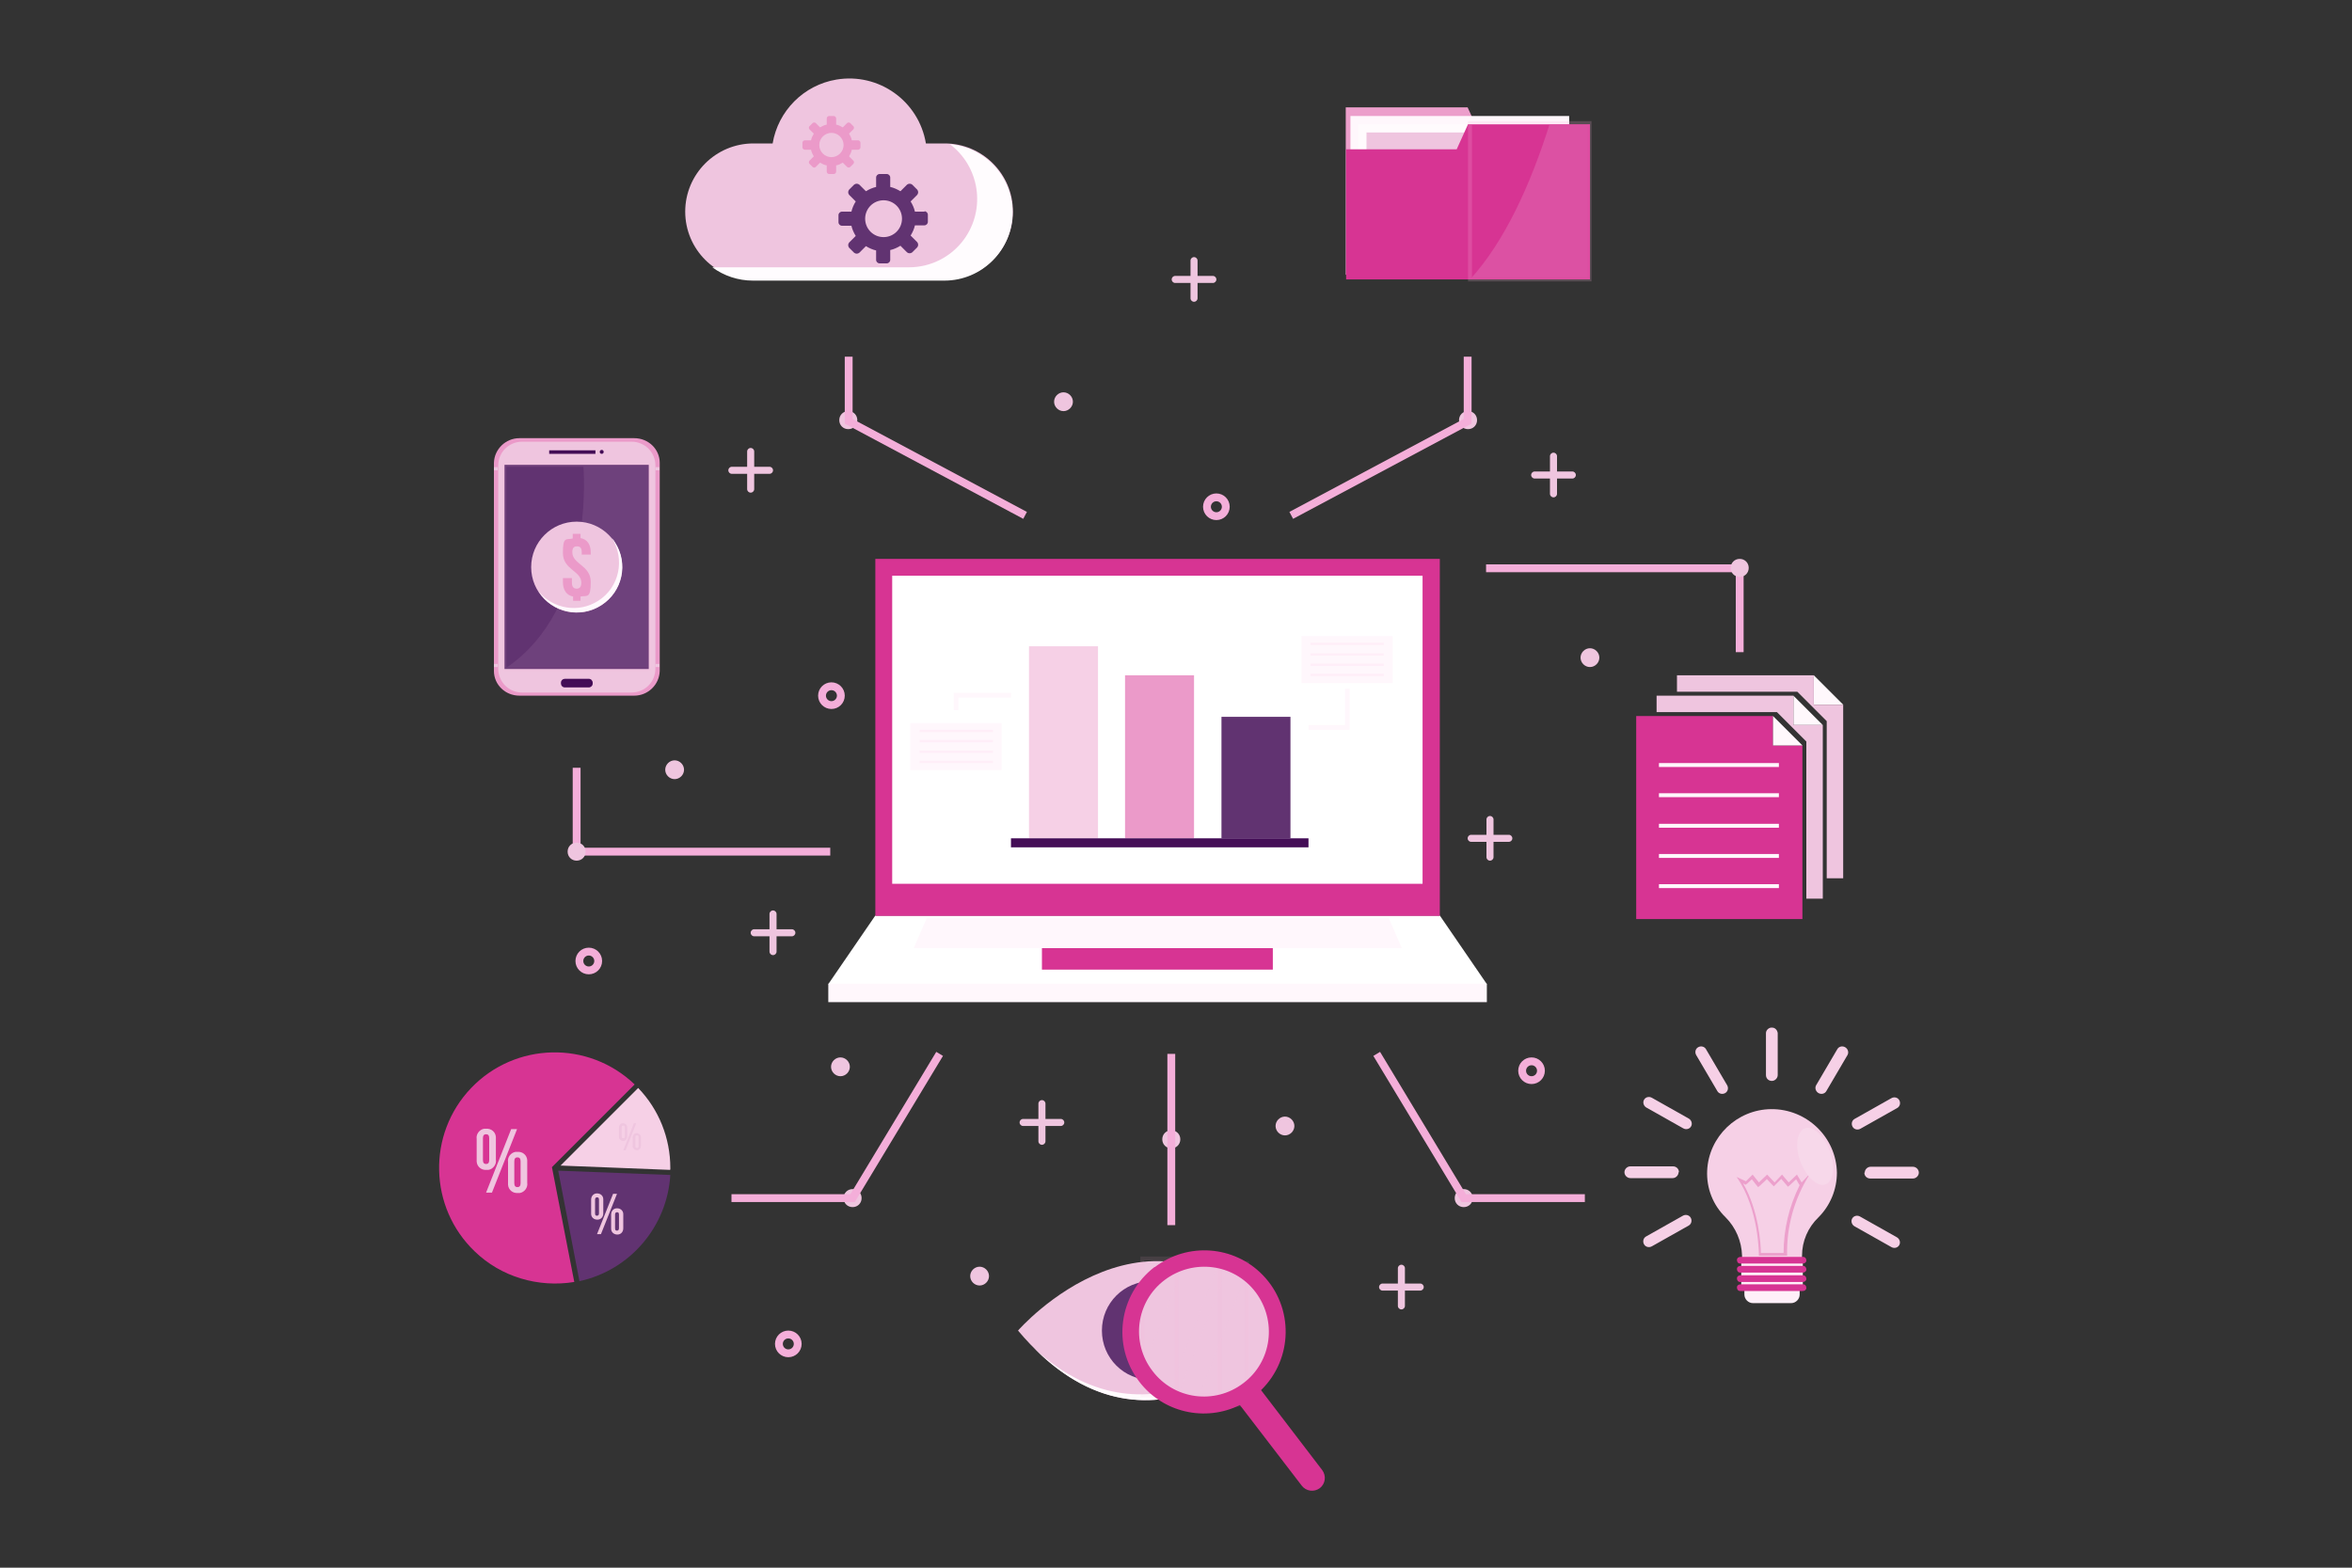 <?xml version="1.0" encoding="UTF-8"?>
<svg id="Layer_1" xmlns="http://www.w3.org/2000/svg" version="1.1" xmlns:xlink="http://www.w3.org/1999/xlink" viewBox="0 0 600 400">
  <rect x="0" y="0" width="600" height="400" fill="#333333" stroke="none"/>
  <!-- Generator: Adobe Illustrator 29.1.0, SVG Export Plug-In . SVG Version: 2.1.0 Build 142)  -->
  <defs>
    <style>
      .st0 {
        fill: #fff9fd;
      }

      .st1 {
        clip-path: url(#clippath-4);
      }

      .st2 {
        fill: #eca0cc;
      }

      .st3 {
        fill: #fff;
      }

      .st4 {
        fill: #430c56;
      }

      .st5 {
        fill: #fff8fc;
      }

      .st6 {
        fill: #d73493;
      }

      .st7, .st8, .st9 {
        fill: none;
      }

      .st10 {
        fill: #fffcfe;
      }

      .st11 {
        fill: #ffeef8;
      }

      .st12 {
        clip-path: url(#clippath-1);
      }

      .st13 {
        fill: #fff7fc;
      }

      .st14 {
        fill: #ec9ecb;
      }

      .st15 {
        fill: #fffbfd;
      }

      .st16, .st17, .st18 {
        isolation: isolate;
      }

      .st17 {
        opacity: .1;
      }

      .st19 {
        fill: #eb9ac9;
      }

      .st20 {
        clip-path: url(#clippath-3);
      }

      .st18 {
        opacity: .2;
      }

      .st21 {
        fill: #ffd2ec;
      }

      .st22 {
        fill: #f7d8ea;
      }

      .st8 {
        stroke-width: 2px;
      }

      .st8, .st9 {
        stroke: #f4aed9;
        stroke-miterlimit: 10;
      }

      .st23 {
        clip-path: url(#clippath-2);
      }

      .st24 {
        clip-path: url(#clippath);
      }

      .st25 {
        fill: #f6d0e6;
      }

      .st26 {
        fill: #613371;
      }

      .st27 {
        fill: #ffeff8;
      }

      .st28 {
        fill: #efc5df;
      }
    </style>
    <clipPath id="clippath">
      <rect class="st7" x="112" y="20" width="377.5" height="360.4"/>
    </clipPath>
    <clipPath id="clippath-1">
      <rect class="st9" x="128.7" y="118.6" width="36.8" height="52.1"/>
    </clipPath>
    <clipPath id="clippath-2">
      <rect class="st9" x="375" y="31.4" width="30.5" height="39.9"/>
    </clipPath>
    <clipPath id="clippath-3">
      <rect class="st9" x="291.4" y="321.1" width="19.8" height="34.9"/>
    </clipPath>
    <clipPath id="clippath-4">
      <rect class="st9" x="300.2" y="322.3" width="17.9" height="36.1"/>
    </clipPath>
  </defs>
  <rect class="st7" width="600" height="400"/>
  <g id="icon_Fintech_Data_Solution">
    <g id="Group_11467" class="st16">
      <g>
        <rect class="st7" x="112" y="20" width="377.5" height="360.4"/>
        <g id="Group_11466">
          <path id="Path_17840" class="st3" d="M379.3,251.1h-168l12-17.5h144l12,17.5Z"/>
          <rect id="Rectangle_5873" class="st6" x="265.8" y="241.9" width="58.9" height="5.5"/>
          <path id="Path_17841" class="st13" d="M357.5,241.9h-124.4l3.3-7.6h117.9l3.3,7.6Z"/>
          <rect id="Rectangle_5874" class="st6" x="223.3" y="142.6" width="144" height="91.1"/>
          <rect id="Rectangle_5875" class="st3" x="227.6" y="146.9" width="135.3" height="78.6"/>
          <rect id="Rectangle_5876" class="st13" x="211.3" y="251" width="168" height="4.7"/>
          <rect id="Rectangle_5877" class="st25" x="262.5" y="164.9" width="17.6" height="49"/>
          <rect id="Rectangle_5878" class="st19" x="287" y="172.3" width="17.6" height="41.6"/>
          <rect id="Rectangle_5879" class="st26" x="311.6" y="182.9" width="17.6" height="31"/>
          <rect id="Rectangle_5880" class="st4" x="257.9" y="213.9" width="75.9" height="2.3"/>
          <path id="Path_17842" class="st13" d="M344.3,186.2h-10.5v-1.2h9.3v-9.3h1.2v10.5Z"/>
          <rect id="Rectangle_5881" class="st13" x="332" y="162.3" width="23.3" height="12"/>
          <rect id="Rectangle_5882" class="st11" x="334.3" y="164" width="18.7" height=".6"/>
          <rect id="Rectangle_5883" class="st11" x="334.3" y="166.7" width="18.7" height=".6"/>
          <rect id="Rectangle_5884" class="st11" x="334.3" y="169.3" width="18.7" height=".6"/>
          <rect id="Rectangle_5885" class="st11" x="334.3" y="171.9" width="18.7" height=".6"/>
          <rect id="Rectangle_5886" class="st13" x="232.2" y="184.5" width="23.3" height="12"/>
          <rect id="Rectangle_5887" class="st11" x="234.6" y="186.2" width="18.7" height=".6"/>
          <rect id="Rectangle_5888" class="st11" x="234.6" y="188.8" width="18.7" height=".6"/>
          <rect id="Rectangle_5889" class="st11" x="234.6" y="191.5" width="18.7" height=".6"/>
          <rect id="Rectangle_5890" class="st11" x="234.6" y="194.1" width="18.7" height=".6"/>
          <path id="Path_17843" class="st13" d="M244.5,181.2h-1.2v-4.4h14.6v1.2h-13.4v3.2Z"/>
          <g id="Group_11465">
            <g class="st24">
              <g id="Group_11464">
                <path id="Path_17844" class="st25" d="M171,298.4c0-.1,0-.3,0-.4,0-7.6-2.9-14.9-8.2-20.4l-19.8,19.8,27.9,1.1Z"/>
                <path id="Path_17845" class="st6" d="M161.9,276.7c-11.8-11.3-30.5-10.8-41.7.9-11.3,11.8-10.8,30.5.9,41.7,6.7,6.5,16.2,9.3,25.4,7.8l-5.7-29.3,21.1-21.1Z"/>
                <path id="Path_17846" class="st26" d="M147.8,326.9c12.9-2.8,22.4-13.9,23.2-27.1l-28.6-1.1,5.4,28.1Z"/>
                <path id="Path_17847" class="st28" d="M121.6,290.6c-.2-1.2.7-2.4,1.9-2.6.2,0,.4,0,.5,0,1.3-.1,2.4.8,2.5,2.1,0,.2,0,.4,0,.5v5.3c.2,1.2-.7,2.4-1.9,2.6-.2,0-.4,0-.5,0-1.3.1-2.4-.8-2.5-2.1,0-.2,0-.4,0-.5v-5.3ZM123.2,296c0,.7.3,1,.8,1s.8-.3.8-1v-5.6c0-.7-.3-1-.8-1s-.8.3-.8,1v5.6ZM130.4,288.1h1.5l-6.4,16.2h-1.5l6.4-16.2ZM129.6,296.5c-.2-1.2.7-2.4,1.9-2.6.2,0,.4,0,.5,0,1.3-.1,2.4.8,2.5,2.1,0,.2,0,.4,0,.5v5.3c.2,1.2-.7,2.4-1.9,2.6-.2,0-.4,0-.5,0-1.3.1-2.4-.8-2.5-2.1,0-.2,0-.4,0-.5v-5.3ZM131.2,301.9c0,.7.3,1,.8,1s.8-.3.8-1v-5.6c0-.7-.3-1-.8-1s-.8.3-.8,1v5.6Z"/>
                <path id="Path_17848" class="st28" d="M157.9,287.7c0-.6.4-1.1,1-1.1.6,0,1.1.4,1.1,1,0,0,0,0,0,.1v2.3c0,.6-.4,1.1-1,1.1-.6,0-1.1-.4-1.1-1,0,0,0,0,0-.1v-2.3ZM158.6,290c0,.3.1.4.4.4s.4-.1.4-.4v-2.4c0-.3-.1-.4-.4-.4s-.4.1-.4.4v2.4ZM161.7,286.6h.6l-2.7,6.9h-.6l2.7-6.9ZM161.4,290.2c0-.6.5-1.1,1-1.1s1.1.5,1.1,1h0v2.3c0,.6-.5,1.1-1,1.1s-1.1-.5-1.1-1h0v-2.3ZM162.1,292.5c0,.3.1.4.4.4s.4-.1.4-.4v-2.4c0-.3-.1-.4-.4-.4s-.4.1-.4.4v2.4Z"/>
                <path id="Path_17849" class="st28" d="M150.8,306.1c0-.9.6-1.6,1.5-1.6.9,0,1.6.6,1.6,1.5,0,0,0,.1,0,.2v3.4c0,.9-.6,1.6-1.5,1.6-.9,0-1.6-.6-1.6-1.5,0,0,0-.1,0-.2v-3.4ZM151.8,309.6c0,.5.2.6.5.6s.5-.2.5-.6v-3.5c0-.5-.2-.6-.5-.6s-.5.2-.5.6v3.5ZM156.4,304.6h1l-4.1,10.3h-1l4.1-10.3ZM155.9,309.9c0-.9.6-1.6,1.5-1.6.9,0,1.6.6,1.6,1.5,0,0,0,.1,0,.2v3.4c0,.9-.6,1.6-1.5,1.6-.9,0-1.6-.6-1.6-1.5,0,0,0-.1,0-.2v-3.4ZM156.9,313.4c0,.5.2.6.5.6s.5-.2.5-.6v-3.5c0-.5-.2-.6-.5-.6s-.5.2-.5.6v3.5Z"/>
                <rect id="Rectangle_5891" class="st27" x="444.2" y="321.2" width="15.7" height="7.6"/>
                <path id="Path_17850" class="st25" d="M468.6,299.3c-.1-9.1-7.7-16.4-16.8-16.3-8.7.1-15.9,7-16.3,15.7-.2,4.5,1.5,8.8,4.7,11.9,2.6,2.6,4.1,6.1,4.2,9.8v.7h15.3v-.7c0-3.7,1.5-7.2,4.2-9.8,3-3,4.7-7.1,4.7-11.4"/>
                <path id="Path_17851" class="st2" d="M450.6,300.7l1.4,1.5.5.5.5-.5,1.4-1.4,1.2,1.4.5.6.6-.5,1.5-1.4.7,1.2.2.3c-2.7,5.4-4.1,11.3-4.1,17.3h-5.8c0-2.5-.6-10.9-4.5-17.7h.1c0,0,.5.3.5.3l.4-.3,1.2-1.1,1.1,1.4.5.6.6-.5,1.6-1.5ZM461.5,299.7l-1.9,2-1.2-2-2.1,2-1.7-2-1.9,2-1.9-2-2.1,2-1.6-2-1.7,1.7-2.4-1.1c5.8,8.1,5.7,20.1,5.7,20.1h7.2c-.2-7.3,1.8-14.5,5.7-20.7"/>
                <path id="Path_17852" class="st6" d="M460,320.7h-16c-.5,0-.9.3-.9.8s.3.9.8.9c0,0,0,0,0,0h16c.5,0,.9-.3.9-.8s-.3-.9-.8-.9c0,0,0,0,0,0"/>
                <path id="Path_17853" class="st6" d="M460,323h-16c-.5,0-.9.3-.9.8s.3.9.8.9c0,0,0,0,0,0h16c.5,0,.9-.3.9-.8s-.3-.9-.8-.9c0,0,0,0,0,0"/>
                <path id="Path_17854" class="st27" d="M456.8,332.5h-9.6c-1.2,0-2.2-1-2.2-2.2h0v-1.6h14.1v1.6c0,1.2-1,2.2-2.2,2.2h0"/>
                <path id="Path_17855" class="st6" d="M460,325.4h-16c-.5,0-.9.3-.9.8s.3.9.8.9c0,0,0,0,0,0h16c.5,0,.9-.3.9-.8s-.3-.9-.8-.9c0,0,0,0,0,0"/>
                <path id="Path_17856" class="st6" d="M460,327.7h-16c-.5,0-.9.3-.9.8s.3.9.8.9c0,0,0,0,0,0h16c.5,0,.9-.3.9-.8s-.3-.9-.8-.9c0,0,0,0,0,0"/>
                <path id="Path_17857" class="st22" d="M466.8,293.7c1.4,3.9.9,7.7-1.1,8.5s-4.9-1.9-6.4-5.8-.9-7.7,1.1-8.5,4.9,1.9,6.4,5.8"/>
                <path id="Path_17858" class="st25" d="M452,275.8c-.8,0-1.5-.6-1.5-1.5,0,0,0,0,0,0v-10.7c0-.8.8-1.5,1.6-1.4.7,0,1.3.6,1.4,1.4v10.7c0,.8-.7,1.5-1.5,1.5h0"/>
                <path id="Path_17859" class="st25" d="M440.1,278.9c-.7.4-1.6.2-2-.5l-5.4-9.2c-.4-.7-.2-1.6.5-2,0,0,0,0,0,0,.7-.4,1.6-.2,2,.5l5.4,9.2c.4.7.2,1.6-.5,2,0,0,0,0,0,0"/>
                <path id="Path_17860" class="st25" d="M431.4,287.4c-.4.7-1.3.9-2,.5l-9.4-5.3c-.7-.4-1-1.3-.6-2,0,0,0,0,0,0,.4-.7,1.3-.9,2-.5l9.4,5.3c.7.4,1,1.3.6,2,0,0,0,0,0,0"/>
                <path id="Path_17861" class="st25" d="M428.2,299.1c0,.8-.7,1.5-1.5,1.5,0,0,0,0,0,0h-10.8c-.8,0-1.5-.7-1.5-1.5s.7-1.5,1.5-1.5h10.9c.8,0,1.5.6,1.5,1.5,0,0,0,0,0,0"/>
                <path id="Path_17862" class="st25" d="M431.3,310.7c.4.7.2,1.6-.5,2,0,0,0,0,0,0l-9.4,5.3c-.7.4-1.6.2-2-.5-.4-.7-.2-1.6.5-2,0,0,0,0,0,0l9.4-5.3c.7-.4,1.6-.2,2,.5"/>
                <path id="Path_17863" class="st25" d="M472.5,310.9c.4-.7,1.3-.9,2-.5l9.4,5.3c.7.4,1,1.3.6,2,0,0,0,0,0,0-.4.7-1.3.9-2,.5l-9.4-5.3c-.7-.4-1-1.3-.6-2,0,0,0,0,0,0"/>
                <path id="Path_17864" class="st25" d="M475.7,299.2c0-.8.7-1.5,1.5-1.5,0,0,0,0,0,0h10.8c.8,0,1.5.7,1.5,1.5s-.7,1.5-1.5,1.5h-10.9c-.8,0-1.5-.6-1.5-1.5,0,0,0,0,0,0"/>
                <path id="Path_17865" class="st25" d="M472.6,287.5c-.4-.7-.2-1.6.5-2,0,0,0,0,0,0l9.4-5.3c.7-.4,1.6-.2,2,.5.4.7.2,1.6-.5,2,0,0,0,0,0,0l-9.4,5.3c-.7.4-1.6.2-2-.5"/>
                <path id="Path_17866" class="st25" d="M463.9,278.9c-.7-.4-1-1.3-.6-2,0,0,0,0,0,0l5.4-9.2c.4-.7,1.3-.9,2-.5.7.4,1,1.3.6,2,0,0,0,0,0,0l-5.4,9.2c-.4.7-1.3.9-2,.5"/>
                <path id="Path_17867" class="st19" d="M161.8,111.8h-29.3c-3.5,0-6.4,2.8-6.5,6.3v53.1c0,3.5,2.9,6.3,6.5,6.3,0,0,0,0,0,0h29.3c3.5,0,6.4-2.8,6.5-6.3v-53.1c0-3.5-2.9-6.3-6.5-6.3"/>
                <path id="Path_17868" class="st28" d="M161.1,112.7h-27.9c-3.4,0-6.1,2.7-6.1,6.1,0,0,0,0,0,0v51.8c0,3.4,2.7,6.1,6.1,6.1h27.9c3.4,0,6.1-2.7,6.1-6.1h0v-51.8c0-3.4-2.7-6.1-6.1-6.1"/>
                <rect id="Rectangle_5892" class="st26" x="128.7" y="118.6" width="36.8" height="52.1"/>
                <rect id="Rectangle_5893" class="st4" x="140.1" y="114.9" width="11.8" height=".9"/>
                <path id="Path_17869" class="st4" d="M153.5,114.8c.3,0,.5.2.5.5s-.2.5-.5.5-.5-.2-.5-.5h0c0-.3.2-.5.5-.5"/>
                <path id="Path_17870" class="st4" d="M150.2,175.4h-6.1c-.6,0-1-.5-1-1v-.2c0-.6.5-1,1-1h6.1c.6,0,1,.5,1,1v.2c0,.6-.5,1-1,1"/>
                <g id="Group_11454" class="st17">
                  <g id="Group_11453">
                    <g>
                      <g class="st12">
                        <g id="Group_11452">
                          <path id="Path_17871" class="st28" d="M148.8,118.6s3.5,36.6-20.1,52.1h36.8v-52.1h-16.7Z"/>
                        </g>
                      </g>
                      <rect class="st9" x="128.7" y="118.6" width="36.8" height="52.1"/>
                    </g>
                  </g>
                </g>
                <path id="Path_17872" class="st28" d="M147.1,133.1c6.4,0,11.6,5.2,11.6,11.6s-5.2,11.6-11.6,11.6-11.6-5.2-11.6-11.6c0-6.4,5.2-11.6,11.6-11.6h0"/>
                <path id="Path_17873" class="st0" d="M156.1,137.3c3.4,5.4,1.9,12.6-3.5,16-5,3.2-11.5,2.1-15.2-2.4,3.4,5.4,10.6,7,16,3.5,5.4-3.4,7-10.6,3.5-16-.2-.4-.5-.8-.8-1.1"/>
                <path id="Path_17874" class="st19" d="M146.1,137.3v-1.1h2v1.1c1.7.3,2.6,1.6,2.6,3.7v.5h-2.3v-.6c0-1.1-.4-1.5-1.2-1.5s-1.2.4-1.2,1.5c0,3.1,4.7,3.3,4.7,7.6s-.9,3.4-2.6,3.7v1.1h-1.9v-1.1c-1.7-.3-2.6-1.7-2.6-3.7v-1h2.3v1.2c0,1.1.5,1.5,1.2,1.5s1.2-.4,1.2-1.5c0-3.1-4.7-3.3-4.7-7.6s.8-3.3,2.5-3.7"/>
                <rect id="Rectangle_5895" class="st28" x="126" y="119.2" width="1" height=".8"/>
                <rect id="Rectangle_5896" class="st28" x="126" y="169.4" width="1" height=".8"/>
                <rect id="Rectangle_5897" class="st28" x="167.2" y="119.2" width="1" height=".8"/>
                <rect id="Rectangle_5898" class="st28" x="167.2" y="169.4" width="1" height=".8"/>
                <path id="Path_17875" class="st6" d="M452.3,182.7h-34.9v51.8h42.4v-44.3h-7.5v-7.5Z"/>
                <path id="Path_17876" class="st5" d="M452.3,190.2h7.5l-7.5-7.5v7.5Z"/>
                <rect id="Rectangle_5899" class="st5" x="423.2" y="194.7" width="30.6" height="1"/>
                <rect id="Rectangle_5900" class="st5" x="423.2" y="202.4" width="30.6" height="1"/>
                <rect id="Rectangle_5901" class="st5" x="423.2" y="210.2" width="30.6" height="1"/>
                <rect id="Rectangle_5902" class="st5" x="423.2" y="217.9" width="30.6" height="1"/>
                <rect id="Rectangle_5903" class="st5" x="423.2" y="225.6" width="30.6" height="1"/>
                <path id="Path_17877" class="st5" d="M465,185l-7.5-7.5v7.5h7.5Z"/>
                <path id="Path_17878" class="st28" d="M465,185h-7.5v-7.5h-34.9v4.2h30.7l7.5,7.5v40.1h4.2v-44.3Z"/>
                <path id="Path_17879" class="st5" d="M470.2,179.8l-7.5-7.5v7.5h7.5Z"/>
                <path id="Path_17880" class="st28" d="M470.2,179.8h-7.5v-7.5h-34.9v4.2h30.7l7.5,7.5v40.1h4.2v-44.3Z"/>
                <path id="Path_17881" class="st14" d="M343.4,70.1h62.1v-36.3h-28.2l-2.9-6.4h-31.1v42.7Z"/>
                <rect id="Rectangle_5904" class="st13" x="344.5" y="29.6" width="55.8" height="33"/>
                <rect id="Rectangle_5905" class="st15" x="346.5" y="31.7" width="53.7" height="33"/>
                <rect id="Rectangle_5906" class="st28" x="348.6" y="33.8" width="52.8" height="33"/>
                <path id="Path_17882" class="st6" d="M405.5,71.3h-62.1v-33.2h28.2l2.9-6.4h31.1v39.6Z"/>
                <g id="Group_11457" class="st18">
                  <g id="Group_11456">
                    <g>
                      <g class="st23">
                        <g id="Group_11455">
                          <path id="Path_17883" class="st28" d="M405.5,70.1V31.7h-5.3s-4.7-.7-4.9,0c-4.9,15.5-11.5,30-20.3,39.6h30.5v-1.2Z"/>
                        </g>
                      </g>
                      <rect class="st9" x="375" y="31.4" width="30.5" height="39.9"/>
                    </g>
                  </g>
                </g>
                <path id="Path_17884" class="st28" d="M240.9,36.6h-4.7c-1.8-10.8-12-18.1-22.8-16.3-8.4,1.4-14.9,8-16.3,16.3h-4.9c-9.6,0-17.4,7.8-17.4,17.4s7.8,17.4,17.4,17.4h48.8c9.6,0,17.4-7.8,17.4-17.4s-7.8-17.4-17.4-17.4"/>
                <path id="Path_17885" class="st26" d="M235.9,54h-2.5c-.2-.9-.6-1.8-1.1-2.6l1.7-1.7c.3-.4.3-.9,0-1.3l-1.3-1.3c-.4-.3-.9-.3-1.3,0l-1.7,1.7c-.8-.5-1.7-.9-2.6-1.1v-2.4c0-.5-.4-.9-.9-.9h-1.8c-.5,0-.9.4-.9.9h0v2.4c-.9.2-1.8.6-2.6,1.1l-1.7-1.7c-.4-.3-.9-.3-1.3,0l-1.3,1.3c-.3.4-.3.9,0,1.3l1.7,1.7c-.5.8-.9,1.7-1.1,2.6h-2.4c-.5,0-.9.4-.9.9h0v1.8c0,.5.4.9.9.9h2.4c.2.9.6,1.8,1.1,2.6l-1.7,1.7c-.3.4-.3.9,0,1.3l1.3,1.3c.4.3.9.3,1.3,0l1.7-1.7c.8.5,1.7.9,2.6,1.1v2.4c0,.5.4.9.9.9h1.8c.5,0,.9-.4.9-.9h0v-2.5c.9-.2,1.8-.6,2.6-1.1l1.7,1.7c.4.3.9.3,1.3,0l1.3-1.3c.3-.4.3-.9,0-1.3l-1.7-1.7c.5-.8.9-1.7,1.1-2.6h2.4c.5,0,.9-.4.9-.9h0v-1.8c0-.5-.4-.9-.9-.9h0M225.4,60.5c-2.6,0-4.7-2.1-4.7-4.7s2.1-4.7,4.7-4.7c2.6,0,4.7,2.1,4.7,4.7h0c0,2.6-2.1,4.7-4.7,4.7"/>
                <path id="Path_17886" class="st19" d="M218.9,35.8h-1.6c-.1-.6-.4-1.2-.7-1.7l1.1-1.1c.2-.2.2-.6,0-.8l-.8-.8c-.2-.2-.6-.2-.8,0,0,0,0,0,0,0l-1.1,1.1c-.5-.3-1.1-.6-1.7-.7v-1.6c0-.3-.3-.6-.6-.6h-1.2c-.3,0-.6.3-.6.6v1.6c-.6.1-1.2.4-1.7.7l-1.1-1.1c-.2-.2-.6-.2-.8,0l-.8.8c-.2.2-.2.6,0,.8l1.1,1.1c-.3.5-.6,1.1-.7,1.7h-1.6c-.3,0-.6.3-.6.6h0v1.2c0,.3.3.6.6.6h1.6c.1.6.4,1.2.7,1.7l-1.1,1.1c-.2.2-.2.6,0,.8l.8.8c.2.2.6.2.8,0l1.1-1.1c.5.3,1.1.6,1.7.7v1.6c0,.3.3.6.6.6h1.2c.3,0,.6-.3.6-.6h0v-1.6c.6-.1,1.2-.4,1.7-.7l1.1,1.1c.2.2.6.2.8,0,0,0,0,0,0,0l.8-.8c.2-.2.2-.6,0-.8l-1.1-1.1c.3-.5.6-1.1.7-1.7h1.6c.3,0,.6-.3.6-.6h0v-1.2c0-.3-.3-.6-.6-.6,0,0,0,0,0,0M212.1,40.1c-1.7,0-3.1-1.4-3.1-3.1s1.4-3.1,3.1-3.1c1.7,0,3.1,1.4,3.1,3.1h0c0,1.7-1.4,3.1-3.1,3.1"/>
                <path id="Path_17887" class="st10" d="M242.2,36.7c7.7,5.7,9.4,16.6,3.7,24.4-3.3,4.5-8.5,7.1-14,7.1h-48.8c-.5,0-.9,0-1.4,0,3,2.2,6.6,3.4,10.4,3.4h48.8c9.6,0,17.4-7.8,17.4-17.4,0-9.1-7-16.7-16.1-17.4"/>
                <path id="Path_17888" class="st28" d="M259.7,339.5c33.5,39.9,68.1,0,68.1,0-33.5-39.9-68.1,0-68.1,0"/>
                <path id="Path_17889" class="st15" d="M326.7,338.2c-2.5,2.7-32.3,34.1-62.8,5.9,32.1,32.1,63.9-4.6,63.9-4.6-.4-.4-.7-.9-1.1-1.3"/>
                <path id="Path_17890" class="st26" d="M293.7,326.9c6.9,0,12.6,5.6,12.6,12.6s-5.6,12.6-12.6,12.6-12.6-5.6-12.6-12.6,5.6-12.6,12.6-12.6h0"/>
                <path id="Path_17891" class="st21" d="M293.7,334.9c2.5,0,4.6,2.1,4.6,4.6s-2.1,4.6-4.6,4.6c-2.5,0-4.6-2.1-4.6-4.6h0c0-2.5,2.1-4.6,4.6-4.6h0"/>
                <path id="Path_17892" class="st28" d="M302.7,336.4c0,2-1.6,3.6-3.6,3.6s-3.6-1.6-3.6-3.6c0-2,1.6-3.6,3.6-3.6s3.6,1.6,3.6,3.6h0"/>
                <path id="Path_17893" class="st28" d="M288.6,337.3c1.4-10.2,10.7-17.4,21-16.1,10.2,1.4,17.4,10.7,16.1,21-1.4,10.2-10.7,17.4-21,16.1,0,0,0,0,0,0-10.2-1.4-17.4-10.7-16.1-21,0,0,0,0,0,0"/>
                <g id="Group_11460" class="st17">
                  <g id="Group_11459">
                    <g>
                      <g class="st20">
                        <g id="Group_11458">
                          <path id="Path_17894" class="st28" d="M302.3,321.7l-10.9,28.1c.3.4.6.9.9,1.3,1.5,2,3.4,3.7,5.6,4.9l13.3-34.5c-3-.7-6-.6-8.9.2"/>
                        </g>
                      </g>
                      <rect class="st9" x="291.4" y="321.1" width="19.8" height="34.9"/>
                    </g>
                  </g>
                </g>
                <g id="Group_11463" class="st17">
                  <g id="Group_11462">
                    <g>
                      <g class="st1">
                        <g id="Group_11461">
                          <path id="Path_17895" class="st28" d="M300.2,357.1c1.6.6,3.2,1.1,4.9,1.2l13-33.7c-1.4-1-2.9-1.8-4.5-2.4l-13.5,34.8Z"/>
                        </g>
                      </g>
                      <rect class="st9" x="300.2" y="322.3" width="17.9" height="36.1"/>
                    </g>
                  </g>
                </g>
                <path id="Path_17896" class="st6" d="M294.5,323.3c-9.1,7-10.9,20-3.9,29.2,6,7.9,16.8,10.4,25.7,6l15.8,20.6c1.1,1.4,3.1,1.7,4.6.6,1.4-1.1,1.7-3.1.6-4.6l-15.6-20.4c8.2-8,8.4-21.2.4-29.4-7.3-7.5-19.1-8.4-27.5-2M317.2,352.9c-7.3,5.6-17.7,4.2-23.2-3.1-5.6-7.3-4.2-17.7,3.1-23.2s17.7-4.2,23.2,3.1c0,0,0,0,0,0,5.5,7.3,4.2,17.7-3.1,23.2"/>
                <path id="Path_17897" class="st8" d="M211.8,217.3h-64.7v-21.4"/>
                <path id="Path_17898" class="st28" d="M147.1,215c1.3,0,2.3,1,2.3,2.3,0,1.3-1,2.3-2.3,2.3s-2.3-1-2.3-2.3h0c0-1.3,1-2.3,2.3-2.3"/>
                <path id="Path_17899" class="st8" d="M379.1,145h64.7v21.4"/>
                <path id="Path_17900" class="st28" d="M443.8,142.6c1.3,0,2.3,1,2.3,2.3,0,1.3-1,2.3-2.3,2.3-1.3,0-2.3-1-2.3-2.3h0c0-1.3,1-2.3,2.3-2.3"/>
                <path id="Path_17901" class="st28" d="M374.5,104.9c1.3,0,2.3,1,2.3,2.3,0,1.3-1,2.3-2.3,2.3-1.3,0-2.3-1-2.3-2.3h0c0-1.3,1-2.3,2.3-2.3"/>
                <path id="Path_17902" class="st8" d="M329.4,131.5l45-24v-16.5"/>
                <path id="Path_17903" class="st28" d="M216.4,104.9c1.3,0,2.3,1,2.3,2.3s-1,2.3-2.3,2.3-2.3-1-2.3-2.3,1-2.3,2.3-2.3h0"/>
                <path id="Path_17904" class="st8" d="M261.5,131.5l-45-24v-16.5"/>
                <path id="Path_17905" class="st28" d="M217.5,303.4c1.3,0,2.3,1,2.3,2.3s-1,2.3-2.3,2.3-2.3-1-2.3-2.3h0c0-1.3,1-2.3,2.3-2.3"/>
                <path id="Path_17906" class="st8" d="M239.7,268.9l-22.2,36.8h-30.9"/>
                <path id="Path_17907" class="st28" d="M373.4,303.4c1.3,0,2.3,1,2.3,2.3,0,1.3-1,2.3-2.3,2.3-1.3,0-2.3-1-2.3-2.3h0c0-1.3,1-2.3,2.3-2.3"/>
                <path id="Path_17908" class="st8" d="M351.2,268.9l22.2,36.8h30.9"/>
                <path id="Path_17909" class="st28" d="M298.8,288.4c1.3,0,2.3,1,2.3,2.3s-1,2.3-2.3,2.3c-1.3,0-2.3-1-2.3-2.3h0c0-1.3,1-2.3,2.3-2.3"/>
                <line id="Line_659" class="st8" x1="298.8" y1="268.9" x2="298.8" y2="312.6"/>
                <path id="Path_17910" class="st28" d="M196.3,119.1h-3.9v-3.9c0-.5-.4-.9-.9-.9s-.9.4-.9.9v3.9h-3.9c-.5,0-.9.4-.9.9s.4.9.9.9h3.9v3.9c0,.5.4.9.9.9s.9-.4.9-.9v-3.9h3.9c.5,0,.9-.4.9-.9s-.4-.9-.9-.9"/>
                <path id="Path_17911" class="st28" d="M401.1,120.3h-3.9v-3.9c0-.5-.4-.9-.9-.9s-.9.4-.9.9v3.9h-3.9c-.5,0-.9.4-.9.9s.4.9.9.9h3.9v3.9c0,.5.4.9.9.9s.9-.4.9-.9v-3.9h3.9c.5,0,.9-.4.9-.9s-.4-.9-.9-.9"/>
                <path id="Path_17912" class="st28" d="M309.4,70.4h-3.9v-3.9c0-.5-.4-.9-.9-.9s-.9.4-.9.9v3.9h-3.9c-.5,0-.9.4-.9.9s.4.9.9.9h3.9v3.9c0,.5.4.9.9.9s.9-.4.9-.9v-3.9h3.9c.5,0,.9-.4.9-.9s-.4-.9-.9-.9h0"/>
                <path id="Path_17913" class="st28" d="M384.9,213h-3.9v-3.9c0-.5-.4-.9-.9-.9s-.9.4-.9.9v3.9h-3.9c-.5,0-.9.4-.9.9s.4.9.9.9h3.9v3.9c0,.5.4.9.9.9s.9-.4.9-.9v-3.9h3.9c.5,0,.9-.4.9-.9s-.4-.9-.9-.9"/>
                <path id="Path_17914" class="st28" d="M362.3,327.5h-3.9v-3.9c0-.5-.4-.9-.9-.9s-.9.4-.9.9v3.9h-3.9c-.5,0-.9.4-.9.9s.4.9.9.9h3.9v3.9c0,.5.4.9.9.9s.9-.4.9-.9h0v-3.9h3.9c.5,0,.9-.4.9-.9s-.4-.9-.9-.9"/>
                <path id="Path_17915" class="st28" d="M270.6,285.5h-3.9v-3.9c0-.5-.4-.9-.9-.9s-.9.4-.9.9v3.9h-3.9c-.5,0-.9.4-.9.9s.4.9.9.9h3.9v3.9c0,.5.4.9.9.9s.9-.4.9-.9v-3.9h3.9c.5,0,.9-.4.9-.9s-.4-.9-.9-.9"/>
                <path id="Path_17916" class="st28" d="M202,237.1h-3.9v-3.9c0-.5-.4-.9-.9-.9s-.9.4-.9.9v3.9h-3.9c-.5,0-.9.4-.9.9s.4.9.9.9h3.9v3.9c0,.5.4.9.9.9s.9-.4.9-.9v-3.9h3.9c.5,0,.9-.4.9-.9s-.4-.9-.9-.9"/>
                <path id="Path_17917" class="st28" d="M271.3,100.1c1.3,0,2.4,1.1,2.4,2.4s-1.1,2.4-2.4,2.4c-1.3,0-2.4-1.1-2.4-2.4h0c0-1.3,1.1-2.4,2.4-2.4"/>
                <path id="Path_17918" class="st28" d="M408,167.8c0,1.3-1.1,2.4-2.4,2.4s-2.4-1.1-2.4-2.4c0-1.3,1.1-2.4,2.4-2.4h0c1.3,0,2.4,1.1,2.4,2.4"/>
                <circle id="Ellipse_834" class="st8" cx="390.7" cy="273.2" r="2.4"/>
                <path id="Path_17919" class="st28" d="M330.2,287.3c0,1.3-1.1,2.4-2.4,2.4-1.3,0-2.4-1.1-2.4-2.4s1.1-2.4,2.4-2.4h0c1.3,0,2.4,1.1,2.4,2.4"/>
                <circle id="Ellipse_835" class="st8" cx="212.1" cy="177.5" r="2.4"/>
                <path id="Path_17920" class="st28" d="M172.1,194c1.3,0,2.4,1.1,2.4,2.4s-1.1,2.4-2.4,2.4-2.4-1.1-2.4-2.4h0c0-1.3,1.1-2.4,2.4-2.4"/>
                <circle id="Ellipse_836" class="st8" cx="310.3" cy="129.3" r="2.4"/>
                <circle id="Ellipse_837" class="st8" cx="201.1" cy="342.9" r="2.4"/>
                <path id="Path_17921" class="st28" d="M249.9,323.2c1.3,0,2.4,1.1,2.4,2.4s-1.1,2.4-2.4,2.4c-1.3,0-2.4-1.1-2.4-2.4h0c0-1.3,1.1-2.4,2.4-2.4"/>
                <circle id="Ellipse_838" class="st8" cx="150.2" cy="245.2" r="2.4"/>
                <path id="Path_17922" class="st28" d="M216.8,272.2c0,1.3-1.1,2.4-2.4,2.4s-2.4-1.1-2.4-2.4c0-1.3,1.1-2.4,2.4-2.4h0c1.3,0,2.4,1.1,2.4,2.4"/>
              </g>
            </g>
          </g>
        </g>
      </g>
    </g>
  </g>
</svg>
